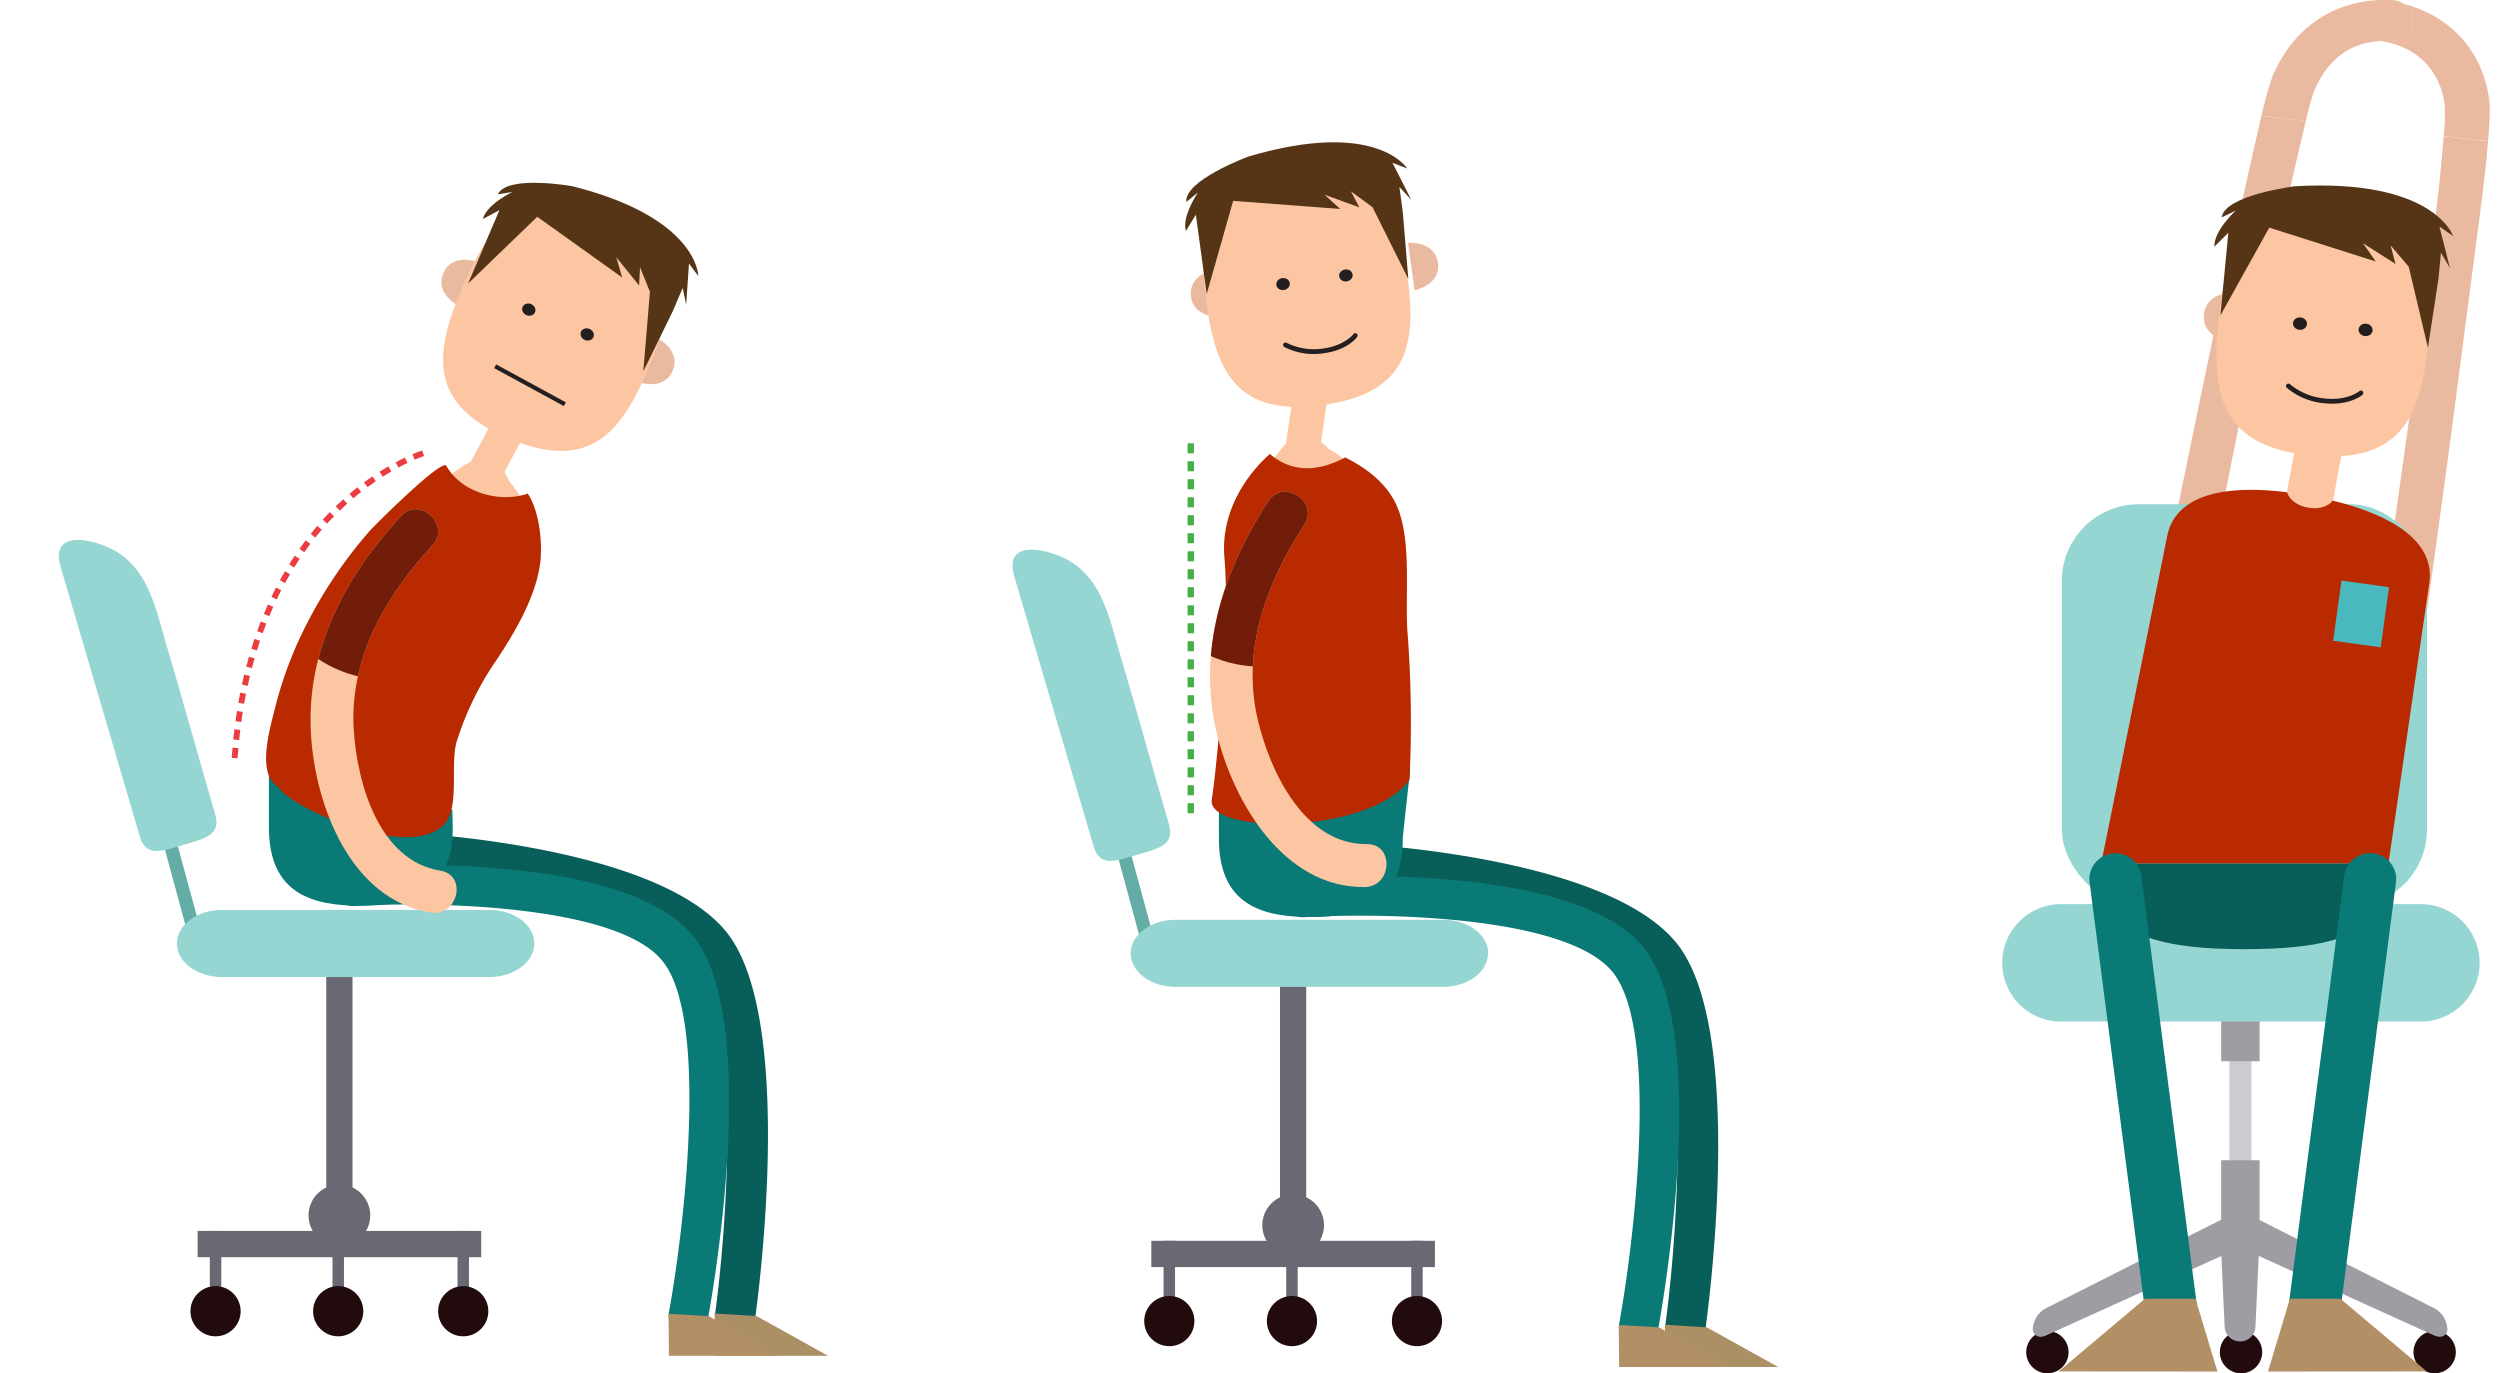 <svg xmlns="http://www.w3.org/2000/svg" xmlns:xlink="http://www.w3.org/1999/xlink" viewBox="0 0 590.69 324.5"><defs><style>.cls-1,.cls-23{fill:none;}.cls-2{isolation:isolate;}.cls-3,.cls-4{fill:#eabaa0;}.cls-4{opacity:0.3;mix-blend-mode:multiply;}.cls-5{fill:#210b0d;}.cls-6{fill:#ccccd0;}.cls-7{fill:#9d9da3;}.cls-8{fill:#95d6d2;}.cls-9{fill:#085e58;}.cls-10{fill:#fcc6a2;}.cls-11{fill:#b92a00;}.cls-12{fill:#49b8bf;}.cls-13{fill:#0a7a76;}.cls-14{fill:#b38f65;}.cls-15{fill:#231f20;}.cls-16{fill:#563516;}.cls-17{fill:#64ada6;}.cls-18{fill:#6a6873;}.cls-19{fill:#ab8f65;}.cls-20{clip-path:url(#clip-path);}.cls-21{fill:#721d09;}.cls-22{fill:#eb3d41;fill-rule:evenodd;}.cls-23{stroke:#231f20;stroke-miterlimit:10;}.cls-24{fill:#44af44;}.cls-25{fill:#f9eae4;}.cls-26{clip-path:url(#clip-path-2);}</style><clipPath id="clip-path"><path class="cls-1" d="M94.73,121.94c-13.25,14.31-22.55,31.88-21.24,51.89,1.1,16.8,9.44,38.77,28.29,41.8,6.43,1,8.73-8.88,2.24-9.92-14.49-2.33-19.61-20.61-20.43-33.12-1.11-16.94,7.44-31.7,18.57-43.72,4.45-4.81-3-11.75-7.43-6.94Z"/></clipPath><clipPath id="clip-path-2"><path class="cls-1" d="M299.66,118.43c-10.65,16.34-16.86,35.23-12.19,54.73,3.92,16.37,15.84,36.62,34.94,36.43,6.52-.06,7.11-10.22.54-10.15-14.68.15-22.81-17-25.72-29.2-4-16.51,2-32.5,10.93-46.22,3.58-5.49-4.91-11.08-8.5-5.59Z"/></clipPath></defs><title>atençãoapostura</title><g class="cls-2"><g id="Layer_1" data-name="Layer 1"><path class="cls-3" d="M510,142.9a4.83,4.83,0,0,0,4.34,5.52,5.82,5.82,0,0,0,1.23,0,5.23,5.23,0,0,0,4.87-4.07c8-43.41,19.2-94.15,24.38-115.82L534.34,27.4C527.26,57.22,512.09,131.66,510,142.9Z"/><path class="cls-3" d="M577.39,32.19c-1.7,22.49-9.23,74.4-15.12,116.14a4.87,4.87,0,0,0,4.58,5.35,5.81,5.81,0,0,0,1,0,5.2,5.2,0,0,0,4.9-4.26c0-.32,4.53-32.13,8.76-64.84,4.75-36.65,5.64-42,6.35-51.24Z"/><path class="cls-3" d="M588.12,23.32C586.49,12,579.07,3.87,568,.94a4.61,4.61,0,0,1,2.13,4.12,5.22,5.22,0,0,1-5.59,4.61c-.75,0-1.46,0-2.15,0l.1,0c8.43,1.28,13.95,6.74,15.13,15a48.29,48.29,0,0,1-.23,7.49l10.5,1.17C588.47,25.79,588.25,24.22,588.12,23.32Z"/><path class="cls-4" d="M560.16,4.62a4.81,4.81,0,0,0,4.17,5.54c.69,0,1.41,0,2.15,0a5.22,5.22,0,0,0,5.59-4.61,4.61,4.61,0,0,0-2.13-4.12A34.58,34.58,0,0,0,566.3.65,5.35,5.35,0,0,0,560.16,4.62Z"/><path class="cls-3" d="M568,.94A5.53,5.53,0,0,0,565.14,0c-12.93-.52-23.22,6.1-28.25,18.16a79.71,79.71,0,0,0-2.55,9.22l10.49,1.17a62.25,62.25,0,0,1,1.95-7.05c2.18-5.23,6.63-11.3,15.6-11.81.69,0,1.41,0,2.15,0a5.22,5.22,0,0,0,5.59-4.61A4.61,4.61,0,0,0,568,.94Z"/><path class="cls-5" d="M488.75,319.48a5,5,0,1,1-5-5,5,5,0,0,1,5,5"/><path class="cls-5" d="M534.5,319.48a5,5,0,1,1-5-5,5,5,0,0,1,5,5"/><path class="cls-5" d="M580.25,319.48a5,5,0,1,1-5-5,5,5,0,0,1,5,5"/><rect class="cls-6" x="526.74" y="233.51" width="5.22" height="59.14"/><rect class="cls-7" x="524.81" y="274.14" width="9.08" height="18.51"/><rect class="cls-7" x="524.81" y="235.83" width="9.08" height="14.91"/><path class="cls-7" d="M529.34,316.95a3.62,3.62,0,0,0,3.57-3.41l.89-19.46a3.24,3.24,0,0,0-3.26-3.41H528a3.24,3.24,0,0,0-3.26,3.41l.89,19.46a3.62,3.62,0,0,0,3.57,3.41Z"/><path class="cls-7" d="M578.24,313.82a5.85,5.85,0,0,0-3-4.67l-43.33-21.89a3.09,3.09,0,0,0-4.32,1.63l-.46,1.14a3.6,3.6,0,0,0,1.83,4.58l46.21,20.94c1.71.77,3.11,0,3.11-1.72"/><path class="cls-7" d="M480.32,313.82a5.85,5.85,0,0,1,3-4.67l43.33-21.89a3.09,3.09,0,0,1,4.32,1.63l.46,1.14a3.61,3.61,0,0,1-1.83,4.58l-46.21,20.94c-1.71.77-3.11,0-3.11-1.72"/><path class="cls-8" d="M572,241.37H486.95a13.87,13.87,0,0,1-13.87-13.87h0a13.87,13.87,0,0,1,13.87-13.87H572a13.87,13.87,0,0,1,13.87,13.87h0A13.87,13.87,0,0,1,572,241.37Z"/><rect class="cls-8" x="487.16" y="119.14" width="86.28" height="95" rx="18.14" ry="18.14"/><path class="cls-9" d="M496.47,204l-.11,2.95c-.23,15.06,16.91,17.31,34,17.31s34.28-2.25,34-17.31l-.11-2.95Z"/><path class="cls-10" d="M543.08,132a5.54,5.54,0,0,1-4.45-6.44l3.67-19.95a5.55,5.55,0,0,1,10.91,2l-3.67,19.95a5.54,5.54,0,0,1-6.46,4.44"/><path class="cls-11" d="M574,137.66c1.31-9.41-8.19-15.81-22.84-19.38-1,1.41-3.34,2.12-5.88,1.66s-4.48-2-4.9-3.64c-15-1.88-26.12.72-28.25,10L496.47,204h67.87Z"/><rect class="cls-12" x="552.19" y="137.92" width="11.34" height="14.35" transform="translate(25.13 -75.05) rotate(7.87)"/><path class="cls-13" d="M547,318.29a6.16,6.16,0,0,1-6.62-6.93l13.55-104.63a6.16,6.16,0,0,1,12.21,1.58L552.54,312.95A6.16,6.16,0,0,1,547,318.29Z"/><polygon class="cls-14" points="552.98 306.86 541.05 306.86 535.87 324.06 573.37 324.03 552.98 306.86"/><path class="cls-13" d="M512.83,318.29a6.16,6.16,0,0,0,6.62-6.93L505.91,206.74a6.16,6.16,0,0,0-12.21,1.58l13.55,104.63A6.16,6.16,0,0,0,512.83,318.29Z"/><polygon class="cls-14" points="506.81 306.86 518.74 306.86 523.92 324.06 486.42 324.03 506.81 306.86"/><path class="cls-3" d="M526.75,80.77s-6.55-1-6-6.47,7.13-5.21,7.13-5.21Z"/><path class="cls-3" d="M574.54,85.32s6.61.29,7.13-5.22-6-6.46-6-6.46Z"/><path class="cls-10" d="M573.71,81.07c-1.62,17.08-6.22,28.58-27.55,26.55s-23.68-14.2-22.05-31.27S530.45,44.42,552,46.46,575.34,64,573.71,81.07Z"/><ellipse class="cls-15" cx="543.45" cy="76.48" rx="1.47" ry="1.66" transform="translate(415.87 610.24) rotate(-84.57)"/><ellipse class="cls-15" cx="558.96" cy="77.95" rx="1.47" ry="1.66" transform="translate(428.44 627.02) rotate(-84.57)"/><path class="cls-15" d="M549.39,95.3a15.91,15.91,0,0,1-9.14-3.73.57.57,0,0,1,.78-.82,15.1,15.1,0,0,0,8.46,3.42c5.32.51,8-1.77,8-1.79a.57.57,0,0,1,.75.85C558.17,93.34,555.23,95.85,549.39,95.3Z"/><path class="cls-16" d="M525.19,68.69l-.56,5.84,11.55-20.75,25.15,8-3-4.31L566,62.37,564.85,58l4.27,5,4.54,19.17,2.5-16.39.58-6.08,2.13,3.65-2.49-9.82,3.21,2.22S575.16,42.15,542.3,44c0,0-16.66,2.06-17.36,7.36l3.32-1.6s-5.19,4.68-5.06,8.53L526.5,55Z"/><rect class="cls-17" x="39.42" y="184.42" width="3.16" height="35.69" transform="translate(-51.55 17.8) rotate(-15.19)"/><path class="cls-8" d="M50.86,192.46c1.44,4.92-2.65,5.74-7.57,7.19s-8.81,3-10.25-2L14.31,133.88c-2.73-9.28,8.56-6.34,13.18-3.56,7.76,4.67,9.4,13.92,11.84,22.07C43.3,165.71,46.95,179.12,50.86,192.46Z"/><rect class="cls-18" x="77.09" y="227.2" width="6.2" height="67.01"/><rect class="cls-18" x="46.69" y="290.84" width="67.01" height="6.21"/><circle class="cls-18" cx="80.19" cy="287.17" r="7.29"/><rect class="cls-18" x="78.56" y="290.84" width="2.71" height="15"/><circle class="cls-5" cx="79.91" cy="309.81" r="5.93"/><rect class="cls-18" x="49.58" y="290.84" width="2.71" height="15"/><circle class="cls-5" cx="50.93" cy="309.81" r="5.93"/><rect class="cls-18" x="108.1" y="290.84" width="2.71" height="15"/><circle class="cls-5" cx="109.45" cy="309.81" r="5.93"/><path class="cls-8" d="M126.25,222.92c0,4.38-4.76,7.93-10.64,7.93H52.44c-5.88,0-10.64-3.55-10.64-7.93h0c0-4.38,4.76-7.93,10.64-7.93h63.17c5.88,0,10.64,3.55,10.64,7.93Z"/><path class="cls-9" d="M173.72,315.49a4.81,4.81,0,0,1-.65,0,4.75,4.75,0,0,1-4.07-5.36c2.54-18.57,6.65-69.87-4.79-84s-54.41-19.24-70-20a4.76,4.76,0,1,1,.48-9.5c6.18.31,60.8,3.64,76.92,23.55s7.82,84,6.82,91.27a4.76,4.76,0,0,1-4.71,4.11"/><polygon class="cls-19" points="178.76 310.96 168.84 310.35 169 320.34 195.64 320.34 178.76 310.96"/><path class="cls-13" d="M162.68,315.41a4.78,4.78,0,0,1-.85-.08,4.67,4.67,0,0,1-3.75-5.43c3.34-18.22,9.58-68.59-1.41-82.67-10.81-13.86-56.47-14.2-73.15-13.16a4.67,4.67,0,0,1-.58-9.32c6.64-.42,65.34-3.46,81.1,16.73,15.54,19.91,4.54,83,3.23,90.1a4.67,4.67,0,0,1-4.59,3.83"/><polygon class="cls-14" points="167.46 310.96 157.95 310.42 158.05 320.34 183.73 320.34 167.46 310.96"/><path class="cls-13" d="M63.54,195.21C63.39,211.57,74.32,214,85.25,214s21.87-2.45,21.72-18.81l-.09-3.86L63.53,180.09Z"/><rect class="cls-10" x="101.22" y="106.61" width="27.56" height="8.16" transform="translate(-37 159.41) rotate(-61.68)"/><path class="cls-10" d="M113.91,118.23c6,2.49,10.45,8.7,13.17,17.13a30.39,30.39,0,0,0,.22-5c-.33-6.78-3.6-12.48-7.07-16.81,0,0-2.65-7.31-9.32-4.29a27.22,27.22,0,0,0-10.29,9.55C105.11,116.77,109.65,116.44,113.91,118.23Z"/><path class="cls-11" d="M127.78,131.59q0-.75.05-1.49c0-4.35-.74-9.74-3.12-13.48-6.49,2.27-15.64-.12-19.25-6.56-1-1.83-16.88,14-18,15.26a107.33,107.33,0,0,0-14.63,21.41A92.71,92.71,0,0,0,65,167.22c-1.07,4.35-4.33,15,.25,18.35.62.46,1.14,1.26,1.75,1.79,6.51,5.63,30.85,15.67,38.17,7.16,3.43-4,1.19-14,2.71-19.2a71.17,71.17,0,0,1,9.26-19.12C121.74,149.3,127.18,140.19,127.78,131.59Z"/><path class="cls-10" d="M94.73,121.94c-13.25,14.31-22.55,31.88-21.24,51.89,1.1,16.8,9.44,38.77,28.29,41.8,6.43,1,8.73-8.88,2.24-9.92-14.49-2.33-19.61-20.61-20.43-33.12-1.11-16.94,7.44-31.7,18.57-43.72,4.45-4.81-3-11.75-7.43-6.94Z"/><g class="cls-20"><path class="cls-21" d="M91.1,112.46c-1.51.36-26.9,31-26.9,31s10.39,22.34,36.41,16c0,0,26.86-38.46,24.68-38.26S91.1,112.46,91.1,112.46Z"/></g><path class="cls-1" d="M99.09,100.25l-.65.2-.51.17L97,101c-.61.23-1.21.47-1.78.71-1.16.49-2.28,1-3.38,1.57a67.2,67.2,0,0,0-6.32,3.66l7.65,11.66a53.3,53.3,0,0,1,4.95-2.87c.84-.43,1.69-.83,2.53-1.18.42-.18.84-.34,1.24-.5l.59-.21.39-.13Z"/><path class="cls-22" d="M92.47,111.4l-.7-1.21c-.71.4-1.41.83-2.1,1.27l.75,1.18C91.09,112.21,91.77,111.79,92.47,111.4Z"/><path class="cls-22" d="M96.27,109.39l-.6-1.26c-.74.36-1.48.71-2.19,1.11l.66,1.23C94.83,110.08,95.55,109.74,96.27,109.39Z"/><path class="cls-22" d="M100.2,107.74l-.46-1.32c-.78.28-1.55.58-2.31.91l.55,1.28C98.72,108.29,99.46,108,100.2,107.74Z"/><path class="cls-1" d="M85.52,106.91A71.57,71.57,0,0,0,74.35,116l9.83,9.88a57.65,57.65,0,0,1,9-7.33Z"/><polygon class="cls-22" points="82.04 119 81.11 117.96 79.32 119.63 80.29 120.64 82.04 119"/><path class="cls-22" d="M85.34,116.23l-.86-1.1c-.64.51-1.29,1-1.9,1.55l.9,1.06C84.08,117.22,84.72,116.73,85.34,116.23Z"/><path class="cls-22" d="M88.8,113.7,88,112.55c-.68.45-1.34.93-2,1.42l.83,1.12C87.49,114.61,88.14,114.14,88.8,113.7Z"/><path class="cls-1" d="M74.35,116a77.46,77.46,0,0,0-9.14,11l11.49,7.89a63.53,63.53,0,0,1,7.48-9Z"/><path class="cls-22" d="M73.33,128.52l-1.11-.84c-.48.66-1,1.3-1.46,2l1.14.8C72.36,129.8,72.85,129.17,73.33,128.52Z"/><polygon class="cls-22" points="76.02 125.16 74.96 124.25 73.41 126.15 74.49 127.02 76.02 125.16"/><path class="cls-22" d="M78.93,122l-1-1c-.58.58-1.14,1.17-1.68,1.78l1,.94C77.81,123.15,78.36,122.57,78.93,122Z"/><path class="cls-1" d="M65.21,127a83.74,83.74,0,0,0-7,12.33l12.65,5.87a69.8,69.8,0,0,1,5.85-10.3Z"/><polygon class="cls-22" points="66.44 139.46 65.2 138.82 64.14 141.03 65.39 141.63 66.44 139.46"/><path class="cls-22" d="M68.53,135.69l-1.2-.71c-.43.69-.79,1.42-1.19,2.13l1.22.67C67.75,137.09,68.1,136.37,68.53,135.69Z"/><path class="cls-22" d="M70.81,132.06l-1.16-.77c-.47.67-.91,1.35-1.32,2.06l1.18.74C69.92,133.39,70.35,132.72,70.81,132.06Z"/><path class="cls-1" d="M58.2,139.35a102.65,102.65,0,0,0-4.94,13.13l13.37,4a88.81,88.81,0,0,1,4.22-11.24Z"/><polygon class="cls-22" points="61.44 151.4 60.12 150.95 59.38 153.28 60.71 153.69 61.44 151.4"/><polygon class="cls-22" points="62.91 147.34 61.61 146.84 60.76 149.13 62.07 149.6 62.91 147.34"/><polygon class="cls-22" points="64.57 143.38 63.3 142.81 62.34 145.06 63.62 145.59 64.57 143.38"/><path class="cls-1" d="M53.26,152.48c-.33,1.11-.61,2.24-.92,3.36s-.6,2.24-.83,3.37l-.74,3.39-.6,3.4,13.75,2.31.52-3,.65-3c.2-1,.45-2,.72-2.95s.51-2,.8-2.92Z"/><path class="cls-22" d="M58.12,163.92l-1.37-.27c-.16.8-.28,1.6-.43,2.4l1.37.24C57.84,165.5,58,164.71,58.12,163.92Z"/><polygon class="cls-22" points="59.05 159.71 57.69 159.38 57.17 161.76 58.53 162.06 59.05 159.71"/><polygon class="cls-22" points="60.15 155.55 58.81 155.16 58.18 157.52 59.53 157.87 60.15 155.55"/><path class="cls-1" d="M50.18,166c-.44,2.27-.66,4.54-1,6.82s-.41,4.55-.62,6.83l13.91.89c.19-2,.31-4.11.56-6.15s.47-4.08.86-6.08Z"/><polygon class="cls-22" points="56.33 176.77 54.94 176.64 54.74 179.07 56.13 179.17 56.33 176.77"/><path class="cls-22" d="M56.78,172.47l-1.38-.17c-.1.81-.22,1.61-.29,2.42l1.39.14C56.57,174.06,56.69,173.27,56.78,172.47Z"/><path class="cls-22" d="M57.37,168.21,56,168c-.15.8-.26,1.6-.35,2.41l1.38.19C57.12,169.79,57.22,169,57.37,168.21Z"/><path class="cls-3" d="M108.38,72.24s-5.72-2.78-3.64-7.68,8.05-2.7,8.05-2.7Z"/><path class="cls-3" d="M150.88,90.29s6,2.19,8.06-2.71-3.65-7.67-3.65-7.67Z"/><path class="cls-10" d="M153.14,87.22c-6.45,15.19-14,24.4-33,16.35S102.58,83.67,109,68.48,124.12,41,143.26,49.17,159.59,72,153.14,87.22Z"/><ellipse class="cls-15" cx="124.94" cy="73.15" rx="1.42" ry="1.6" transform="translate(8.77 159.56) rotate(-66.99)"/><ellipse class="cls-15" cx="138.73" cy="79.01" rx="1.42" ry="1.6" transform="translate(11.79 175.83) rotate(-66.99)"/><path class="cls-16" d="M112.79,61.86,110.59,67l16.35-15.78L147,65.56l-1.37-4.77L151,67.45l.23-4.29,2.33,5.78L152,87.76l7-14.31,2.3-5.41.83,3.94.66-9.69L165,65.22S165,51.49,135.25,44c0,0-15.43-2.76-17.61,1.9l3.42-.54s-6,2.84-7,6.4L118,49.65Z"/><line class="cls-23" x1="116.99" y1="86.54" x2="133.46" y2="95.51"/><rect class="cls-17" x="264.76" y="186.75" width="3.16" height="35.69" transform="translate(-44.29 76.91) rotate(-15.19)"/><path class="cls-8" d="M276.21,194.79c1.44,4.92-2.65,5.74-7.57,7.19s-8.81,3-10.25-2l-18.74-63.81c-2.73-9.28,8.56-6.34,13.18-3.56,7.76,4.67,9.4,13.92,11.84,22.07C268.64,168,272.29,181.45,276.21,194.79Z"/><rect class="cls-18" x="302.43" y="229.53" width="6.2" height="67.01"/><rect class="cls-18" x="272.03" y="293.17" width="67.01" height="6.21"/><circle class="cls-18" cx="305.54" cy="289.49" r="7.29"/><rect class="cls-18" x="303.9" y="293.17" width="2.71" height="15"/><circle class="cls-5" cx="305.26" cy="312.14" r="5.93"/><rect class="cls-18" x="274.92" y="293.17" width="2.71" height="15"/><circle class="cls-5" cx="276.28" cy="312.14" r="5.93"/><rect class="cls-18" x="333.44" y="293.17" width="2.71" height="15"/><circle class="cls-5" cx="334.8" cy="312.14" r="5.93"/><path class="cls-8" d="M351.59,225.25c0,4.38-4.76,7.93-10.64,7.93H277.79c-5.88,0-10.64-3.55-10.64-7.93h0c0-4.38,4.76-7.93,10.64-7.93H341c5.88,0,10.64,3.55,10.64,7.93Z"/><path class="cls-9" d="M398.24,318.14a4.81,4.81,0,0,1-.65,0,4.75,4.75,0,0,1-4.07-5.36c2.54-18.57,6.65-69.87-4.79-84s-54.41-19.24-70-20a4.76,4.76,0,1,1,.48-9.5c6.18.31,60.8,3.64,76.92,23.55s7.82,84,6.82,91.27a4.76,4.76,0,0,1-4.71,4.11"/><polygon class="cls-19" points="403.27 313.62 393.36 313 393.51 322.99 420.15 322.99 403.27 313.62"/><path class="cls-13" d="M387.2,318.06a4.78,4.78,0,0,1-.85-.08,4.67,4.67,0,0,1-3.75-5.43c3.34-18.22,9.58-68.59-1.41-82.67C370.38,216,324.72,215.68,308,216.72a4.67,4.67,0,0,1-.58-9.32c6.64-.42,65.34-3.46,81.1,16.73,15.54,19.91,4.54,83,3.23,90.1a4.67,4.67,0,0,1-4.59,3.83"/><polygon class="cls-14" points="391.98 313.62 382.46 313.07 382.57 322.99 408.25 322.99 391.98 313.62"/><path class="cls-13" d="M288,197.86c-.15,16.36,10.78,18.81,21.72,18.81s21.87-2.45,21.72-18.81l1.76-16.09-45.2,1Z"/><rect class="cls-1" x="274.07" y="103.78" width="15" height="12.76"/><rect class="cls-24" x="280.6" y="113.23" width="1.5" height="2.37"/><rect class="cls-24" x="280.6" y="108.98" width="1.5" height="2.37"/><rect class="cls-24" x="280.6" y="104.74" width="1.5" height="2.37"/><rect class="cls-1" x="274.07" y="116.54" width="15" height="12.76"/><rect class="cls-24" x="280.6" y="125.99" width="1.5" height="2.37"/><rect class="cls-24" x="280.6" y="121.74" width="1.5" height="2.37"/><rect class="cls-24" x="280.6" y="117.5" width="1.5" height="2.37"/><rect class="cls-1" x="274.07" y="129.3" width="15" height="12.76"/><rect class="cls-24" x="280.6" y="138.75" width="1.5" height="2.37"/><rect class="cls-24" x="280.6" y="134.5" width="1.5" height="2.37"/><rect class="cls-24" x="280.6" y="130.26" width="1.5" height="2.37"/><rect class="cls-1" x="274.07" y="142.06" width="15" height="12.76"/><rect class="cls-24" x="280.6" y="151.51" width="1.5" height="2.37"/><rect class="cls-24" x="280.6" y="147.26" width="1.5" height="2.37"/><rect class="cls-24" x="280.6" y="143.02" width="1.5" height="2.37"/><rect class="cls-1" x="274.07" y="154.82" width="15" height="12.76"/><rect class="cls-24" x="280.6" y="164.27" width="1.5" height="2.37"/><rect class="cls-24" x="280.6" y="160.02" width="1.5" height="2.37"/><rect class="cls-24" x="280.6" y="155.78" width="1.5" height="2.37"/><rect class="cls-1" x="274.07" y="167.58" width="15" height="12.76"/><rect class="cls-24" x="280.6" y="177.02" width="1.5" height="2.37"/><rect class="cls-24" x="280.6" y="172.78" width="1.5" height="2.37"/><rect class="cls-24" x="280.6" y="168.54" width="1.5" height="2.37"/><rect class="cls-1" x="274.07" y="180.34" width="15" height="12.76"/><rect class="cls-24" x="280.6" y="189.78" width="1.5" height="2.37"/><rect class="cls-24" x="280.6" y="185.54" width="1.5" height="2.37"/><rect class="cls-24" x="280.6" y="181.3" width="1.5" height="2.37"/><rect class="cls-10" x="294.14" y="100.96" width="27.56" height="8.16" transform="translate(159.54 394.57) rotate(-81.7)"/><path class="cls-10" d="M309.47,112.5c6.46.3,12.8,4.6,18.23,11.59a30.67,30.67,0,0,0-1.5-4.76c-2.62-6.26-7.65-10.5-12.4-13.38,0,0-5-6-10.22-.84a27.21,27.21,0,0,0-6.4,12.49C300.69,114.13,304.85,112.28,309.47,112.5Z"/><path class="cls-25" d="M312.3,95h1.29Z"/><path class="cls-11" d="M329.83,119.08c-2.38-5-7-8.52-12-11-8.43,4.52-14.24,2.25-17.79-.82-2.72,2.38-11.9,11.48-10.73,24.61,1.37,15.39-1.7,48.88-3,57.06s37.19,8.47,46.72-4.69a281.81,281.81,0,0,0-.52-35.53C332,139.9,333.6,127,329.83,119.08Z"/><path class="cls-10" d="M299.66,118.43c-10.65,16.34-16.86,35.23-12.19,54.73,3.92,16.37,15.84,36.62,34.94,36.43,6.52-.06,7.11-10.22.54-10.15-14.68.15-22.81-17-25.72-29.2-4-16.51,2-32.5,10.93-46.22,3.58-5.49-4.91-11.08-8.5-5.59Z"/><g class="cls-26"><path class="cls-21" d="M294.47,109.69c-1.42.61-21.28,35.09-21.28,35.09s14,20.27,38.59,9.67c0,0,20-42.43,17.88-41.87S294.47,109.69,294.47,109.69Z"/></g><path class="cls-3" d="M288.47,74.83s-6.34.54-7.06-4.73,5.53-6.45,5.53-6.45Z"/><path class="cls-3" d="M334.22,68.57s6.25-1.18,5.53-6.46-7.06-4.72-7.06-4.72Z"/><path class="cls-10" d="M332.5,64.78c2.24,16.35.47,28.13-20,30.93S287.26,87.62,285,71.28,283.93,40,304.54,37.16,330.27,48.43,332.5,64.78Z"/><ellipse class="cls-15" cx="303.15" cy="67.14" rx="1.6" ry="1.42" transform="translate(-6.3 41.74) rotate(-7.8)"/><ellipse class="cls-15" cx="318" cy="65.1" rx="1.6" ry="1.42" transform="translate(-5.89 43.74) rotate(-7.8)"/><path class="cls-15" d="M312.86,83.45A15.3,15.3,0,0,1,303.48,82,.54.54,0,0,1,304,81a14.52,14.52,0,0,0,8.68,1.34c5.09-.7,7.12-3.42,7.14-3.45a.55.55,0,0,1,.89.63C320.65,79.69,318.45,82.69,312.86,83.45Z"/><path class="cls-16" d="M284.35,63.87l.77,5.59,6.24-22,25.3,1.91L312.95,46,321.19,49l-2-3.8,5.1,3.75,8.47,17L331.44,50l-.8-5.82,2.8,3L329,38.45l3.5,1.37S325.3,28,294.94,37c0,0-15.15,5.59-14.64,10.71l2.75-2.23s-3.83,5.53-2.86,9.1l2.36-3.84Z"/></g></g></svg>